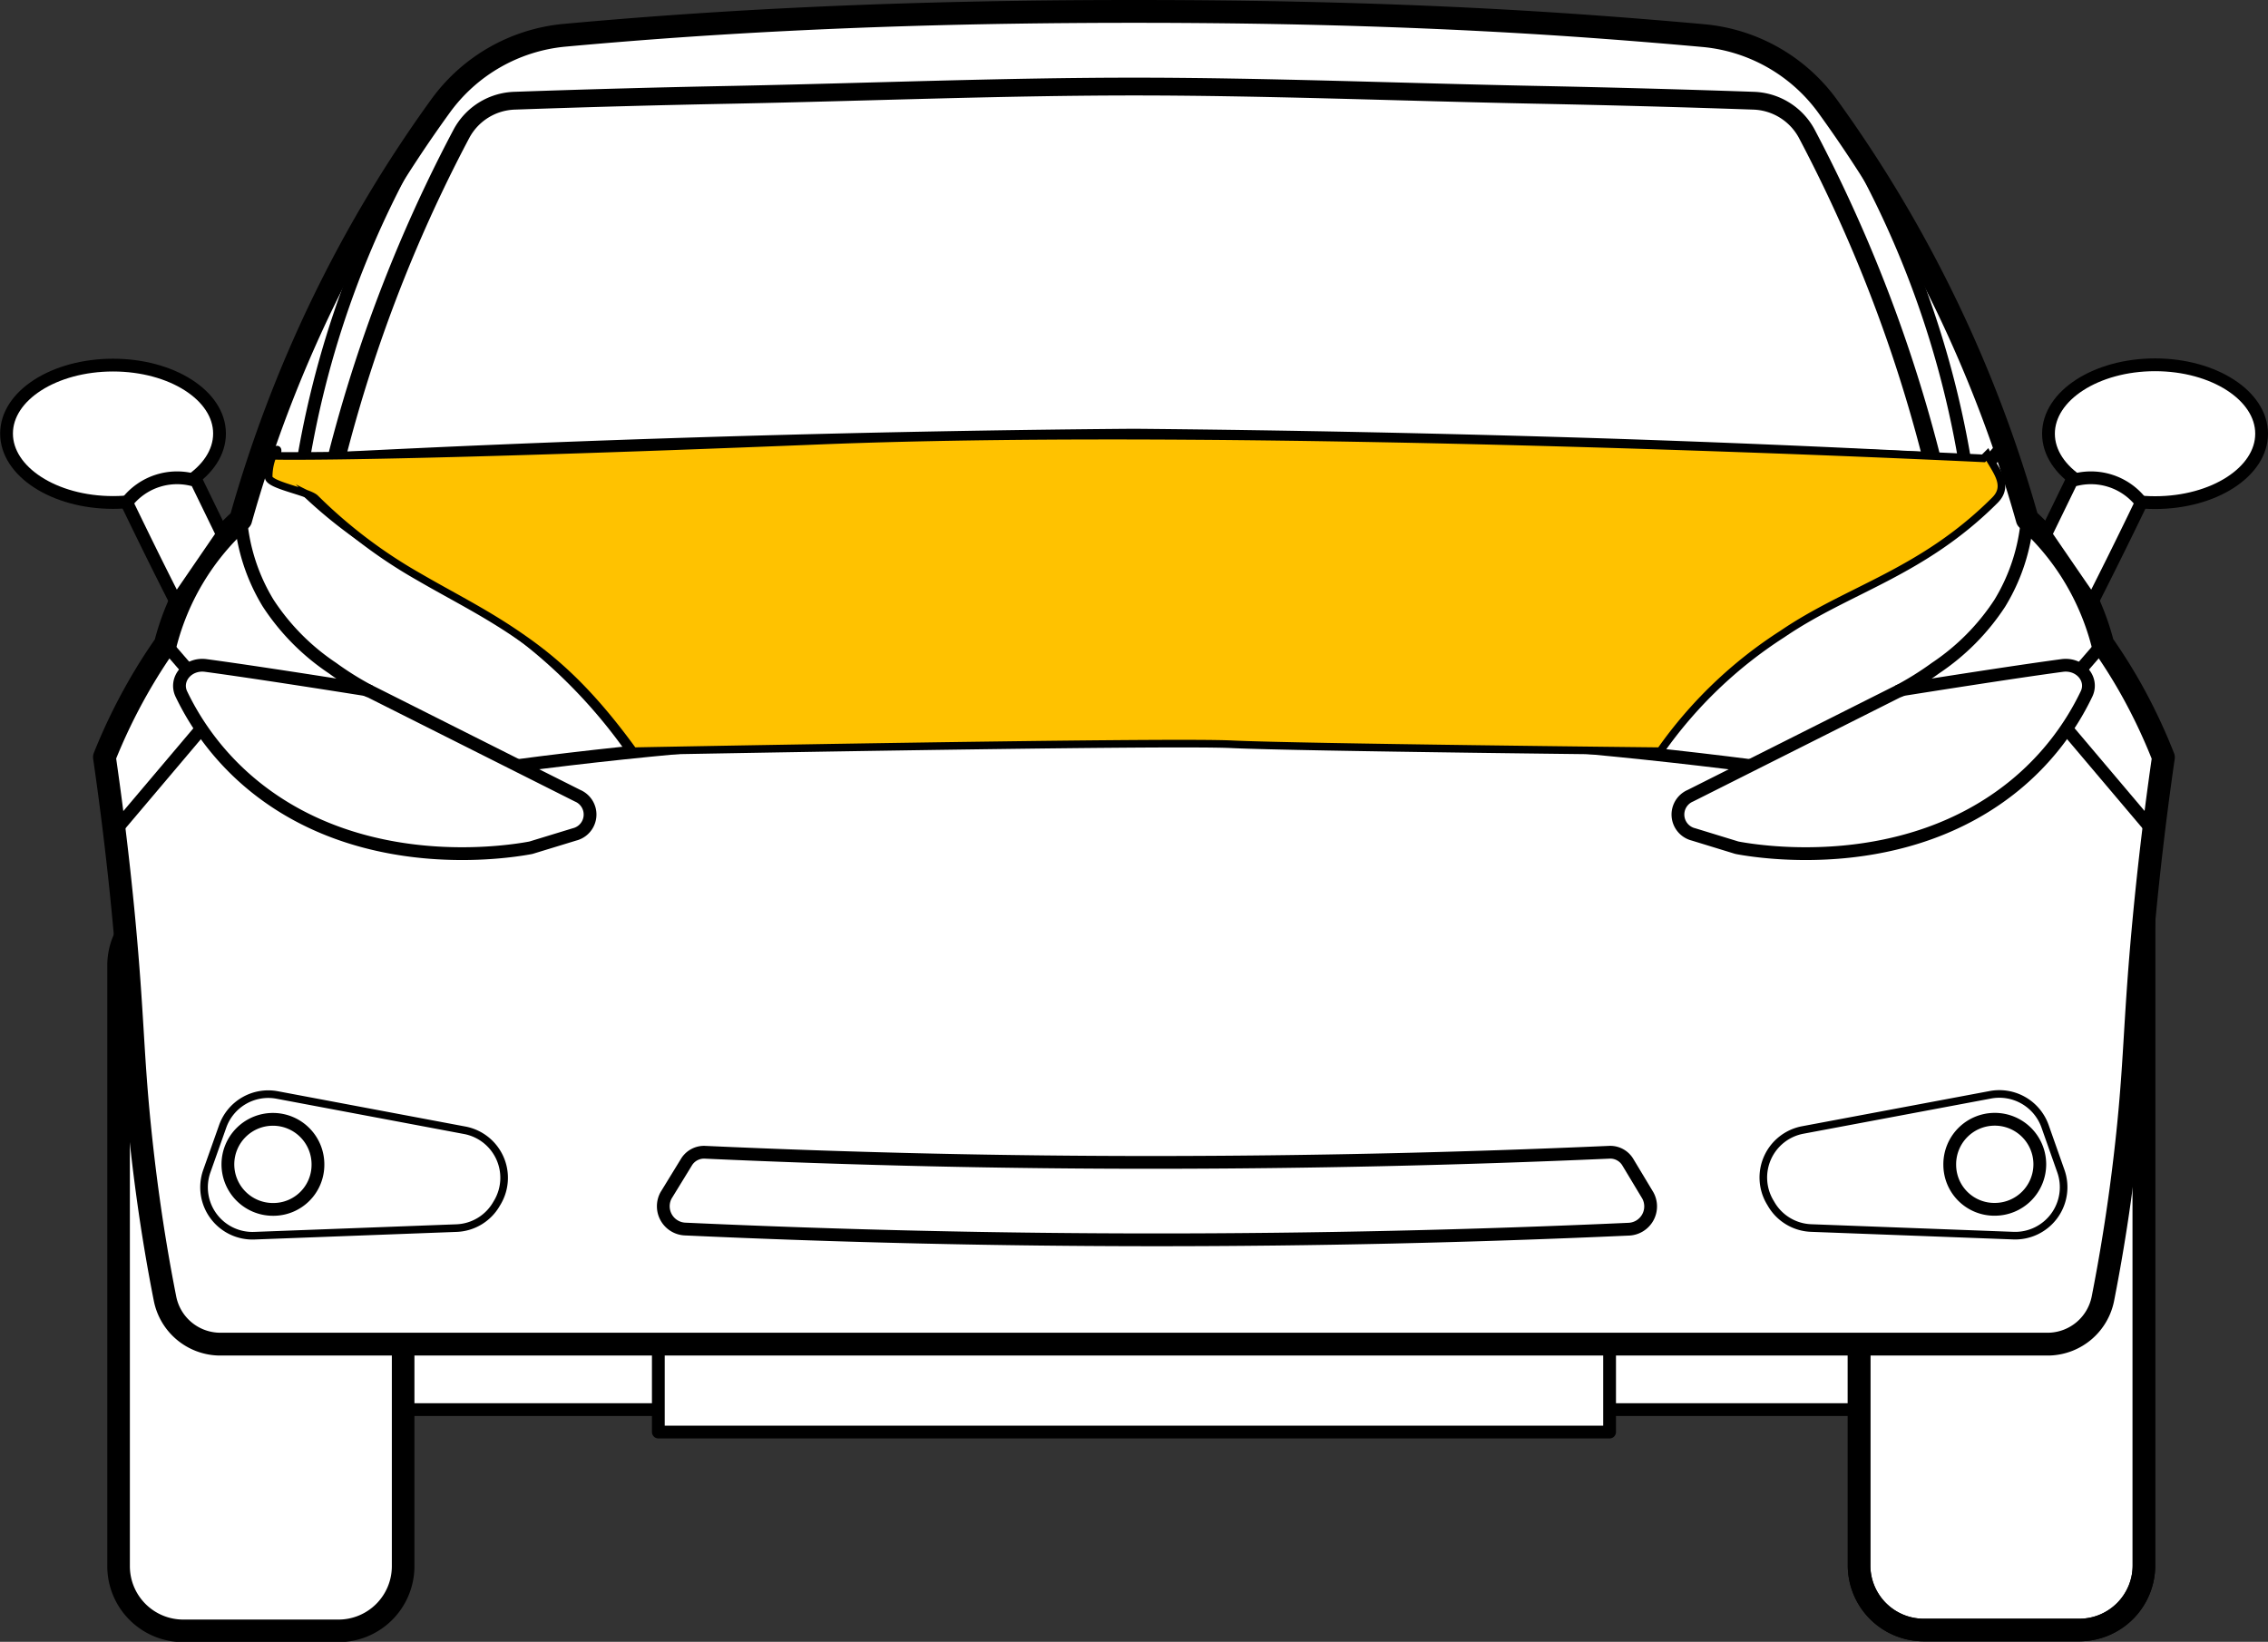 <svg xmlns="http://www.w3.org/2000/svg" viewBox="0 0 298.17 215.85"><rect x="0" y="0" width="298.17" height="215.85" fill="#333333" stroke="none"/><defs><style>.cls-1,.cls-11,.cls-13,.cls-15,.cls-2,.cls-3{fill:#fff;}.cls-1,.cls-10,.cls-11,.cls-12,.cls-13,.cls-14,.cls-15,.cls-3,.cls-4,.cls-5,.cls-6,.cls-7,.cls-8,.cls-9{stroke:#000;}.cls-1,.cls-10,.cls-11,.cls-12,.cls-3,.cls-4,.cls-7,.cls-8{stroke-linejoin:round;}.cls-1,.cls-12,.cls-13{stroke-width:1.68px;}.cls-3,.cls-4{stroke-width:2.97px;}.cls-12,.cls-4{fill:none;}.cls-5,.cls-7{fill:#898888;}.cls-13,.cls-14,.cls-15,.cls-5,.cls-6,.cls-9{stroke-miterlimit:10;}.cls-6,.cls-8{fill:#9e9d9d;}.cls-10,.cls-6,.cls-7,.cls-9{stroke-width:1.11px;}.cls-10,.cls-7,.cls-8{stroke-linecap:round;}.cls-10,.cls-9{fill:#afaeae;}.cls-11{stroke-width:3px;}.cls-14{fill:#ffc200;}</style></defs><title>Asset 1</title><g id="Layer_2" data-name="Layer 2"><g id="Car_bonnet" data-name="Car bonnet"><rect class="cls-1" x="44.56" y="165.76" width="209.05" height="19.56"/><rect class="cls-1" x="86.55" y="168.8" width="125.06" height="19.47"/><path class="cls-2" d="M281.86,121.14V205.8a8.5,8.5,0,0,1-8.49,8.5H252.9a8.5,8.5,0,0,1-8.49-8.5V176.17Z"/><path class="cls-3" d="M281.86,121.14V205.8a8.5,8.5,0,0,1-8.49,8.5H252.9a8.5,8.5,0,0,1-8.49-8.5V176.17Z"/><path class="cls-4" d="M281.86,121.14V205.8a8.5,8.5,0,0,1-8.49,8.5H252.9a8.5,8.5,0,0,1-8.49-8.5V176.17Z"/><path class="cls-3" d="M15.59,156.55V126.92a8.49,8.49,0,0,1,8.49-8.49H44.55A8.49,8.49,0,0,1,53,126.92v79a8.5,8.5,0,0,1-8.5,8.49H24.09a8.5,8.5,0,0,1-8.5-8.5V156.55Z"/><line class="cls-5" x1="71.77" y1="87.76" x2="109.77" y2="87.76"/><path class="cls-6" d="M90.64,144.17h31.44a17.48,17.48,0,0,0,5.84-6.36,29.52,29.52,0,0,0,2-13.68,26.8,26.8,0,0,0-.4-2.85,12,12,0,0,0-9.7-9.54l-3.61-.65H65.34l-3.6.65A12,12,0,0,0,52,121.28c-.17.9-.31,1.85-.4,2.85a29.6,29.6,0,0,0,2,13.68,17.76,17.76,0,0,0,2,3,17.55,17.55,0,0,0,3.8,3.36H91"/><path class="cls-6" d="M61.28,120c1.11.37,2.25.71,3.41,1a77,77,0,0,0,26.1,2.48"/><path class="cls-7" d="M120.48,119.86l-6.64-3.31-7-3.5a127,127,0,0,1-15.73,1c-7.06-.11-15.73-1-15.73-1s-3.54,1.75-7,3.5l-6.58,3.28A137.8,137.8,0,0,0,90.4,123,137.25,137.25,0,0,0,120.48,119.86Z"/><path class="cls-8" d="M123.42,125.74a26.19,26.19,0,0,0-2.56-5.8c-.13-.06-.25-.07-.38-.13A137.67,137.67,0,0,1,90.4,123a137.8,137.8,0,0,1-28.69-3.19l-.43.23a25.18,25.18,0,0,0-2.56,5.69,28.47,28.47,0,0,0,.79,18h63.12A28.58,28.58,0,0,0,123.42,125.74Z"/><path class="cls-9" d="M75,113.05l-9.68-1.77c-4.61,1-7.15,3.94-6.76,6,.26,1.44,1.87,2.34,2.7,2.72Z"/><path class="cls-10" d="M106.34,113.05l9.68-1.77c4.62,1,7.15,3.94,6.77,6-.27,1.44-1.88,2.34-2.7,2.72Z"/><line class="cls-5" x1="188.77" y1="87.76" x2="226.77" y2="87.76"/><path class="cls-6" d="M207.64,144.16h31.44a17.36,17.36,0,0,0,5.84-6.35,29.52,29.52,0,0,0,2-13.68,26.8,26.8,0,0,0-.4-2.85,12,12,0,0,0-9.7-9.54l-3.61-.65h-50.9l-3.6.65a12,12,0,0,0-9.71,9.54c-.17.9-.31,1.85-.4,2.85a29.63,29.63,0,0,0,2,13.68,17.76,17.76,0,0,0,2,3,17.55,17.55,0,0,0,3.8,3.36H208"/><path class="cls-6" d="M178.28,120c1.11.37,2.24.71,3.41,1a77,77,0,0,0,26.1,2.49"/><path class="cls-7" d="M237.48,119.86l-6.64-3.32c-3.5-1.75-7-3.49-7-3.49a127,127,0,0,1-15.73,1c-7.06-.11-15.73-1-15.73-1s-3.54,1.75-7.05,3.49l-6.58,3.29A137.8,137.8,0,0,0,207.4,123,137.25,137.25,0,0,0,237.48,119.86Z"/><path class="cls-8" d="M240.42,125.74a25.73,25.73,0,0,0-2.57-5.8c-.12-.06-.24-.07-.37-.13A137.12,137.12,0,0,1,207.4,123a137.19,137.19,0,0,1-28.69-3.18l-.43.23a25.18,25.18,0,0,0-2.56,5.69,28.47,28.47,0,0,0,.79,18h63.12A28.58,28.58,0,0,0,240.42,125.74Z"/><path class="cls-9" d="M192,113.05l-9.68-1.77c-4.61,1-7.15,3.94-6.76,6,.26,1.44,1.87,2.34,2.7,2.72Z"/><path class="cls-10" d="M223.34,113.05l9.68-1.77c4.62,1,7.15,3.94,6.77,6-.27,1.44-1.88,2.34-2.71,2.72Z"/><path class="cls-11" d="M280.12,90.5c-1.21-2.15-2.46-4.09-3.68-5.84a33.39,33.39,0,0,0-4.2-9.66,33.06,33.06,0,0,0-5.72-6.74A171.89,171.89,0,0,0,240.3,14a22.72,22.72,0,0,0-16.37-9.32q-6.41-.58-13-1.07C189.37,2,168.7,1.5,149.09,1.5S108.8,2,87.19,3.57q-6.54.48-13,1.07A22.72,22.72,0,0,0,57.87,14a171.89,171.89,0,0,0-26.22,54.3,33,33,0,0,0-9.91,16.4c-1.23,1.75-2.47,3.69-3.69,5.84a74,74,0,0,0-4.32,9c.7,4.83,1.71,12.34,2.58,21.61,1.14,12.23,1.07,17.25,2,26.56.56,5.6,1.53,13.65,3.38,23a7.42,7.42,0,0,0,7,6H269.47a7.42,7.42,0,0,0,7-6c1.84-9.36,2.81-17.26,3.37-22.86.92-9.31.85-14.41,2-26.64.87-9.26,1.88-16.81,2.58-21.64A72.89,72.89,0,0,0,280.12,90.5ZM211,58.48q-31.56-1-61.9-1.27-30.33.24-61.91,1.27-21.62.71-42.62,1.78a192.65,192.65,0,0,1,9.31-27.65c2.27-5.35,4.66-10.31,7.07-14.86a7.89,7.89,0,0,1,6.72-4.18q14.19-.5,28.7-.78c18-.36,35.53-1.08,52.73-1.08s34.77.72,52.72,1.08q14.52.29,28.7.78a7.92,7.92,0,0,1,6.73,4.18c2.4,4.55,4.79,9.51,7.06,14.86a191.41,191.41,0,0,1,9.31,27.65Q232.61,59.19,211,58.48Z"/><line class="cls-12" x1="26.46" y1="95.82" x2="15.04" y2="109.32"/><line class="cls-12" x1="24.82" y1="88.22" x2="21.74" y2="84.66"/><path class="cls-12" d="M31.65,68.26a25.25,25.25,0,0,0,3.62,11.06,29.93,29.93,0,0,0,8.45,8.52,40.39,40.39,0,0,0,4.93,3.07"/><path class="cls-12" d="M34.32,58a69.62,69.62,0,0,0,5.08,5.59c9.66,9.53,17.71,11.84,26.44,17.79a69.06,69.06,0,0,1,17.09,16.9"/><path class="cls-12" d="M39.4,63.56A125.51,125.51,0,0,1,57.06,15.09"/><path class="cls-12" d="M27.05,87.49c6.7.9,18.08,2.71,20.62,3.11a3.62,3.62,0,0,1,1,.31l27.26,13.7a2.69,2.69,0,0,1-.4,5.09L70,111.39a2,2,0,0,1-.35.09c-3,.55-21.91,3.56-36.31-8.18a35.2,35.2,0,0,1-9.47-12C22.89,89.34,24.67,87.18,27.05,87.49Z"/><path class="cls-12" d="M271.12,87.49c-6.7.9-18.08,2.71-20.62,3.11a3.73,3.73,0,0,0-1,.31l-27.26,13.7a2.69,2.69,0,0,0,.4,5.09l5.51,1.69a2.25,2.25,0,0,0,.35.09c3,.55,21.91,3.56,36.32-8.18a35.15,35.15,0,0,0,9.46-12C275.28,89.34,273.5,87.18,271.12,87.49Z"/><path class="cls-12" d="M230.32,100.68c-9.15-1.17-18.66-2.18-28.52-3-18.7-1.49-36.38-2-52.91-1.88h.39c-16.52-.14-34.21.39-52.91,1.88-9.85.78-19.37,1.79-28.52,3"/><line class="cls-12" x1="271.71" y1="95.82" x2="283.13" y2="109.32"/><line class="cls-12" x1="273.36" y1="88.22" x2="276.44" y2="84.66"/><path class="cls-12" d="M266.52,68.26a25.25,25.25,0,0,1-3.62,11.06,29.93,29.93,0,0,1-8.45,8.52,40.39,40.39,0,0,1-4.93,3.07"/><path class="cls-12" d="M263.85,58a67.73,67.73,0,0,1-5.08,5.59c-9.66,9.53-17.71,11.84-26.44,17.79a69.06,69.06,0,0,0-17.09,16.9"/><path class="cls-12" d="M258.77,63.56a125.51,125.51,0,0,0-17.66-48.47"/><path class="cls-1" d="M28.86,57c0-5-6.27-9-14-9s-14,4-14,9,6.27,9.06,14,9.06S28.86,62,28.86,57Z"/><path class="cls-13" d="M16.66,66.07c1.24,2.56,2.5,5.15,3.79,7.75.89,1.79,1.79,3.58,2.69,5.34l6.1-8.9-3.43-7.05a8.36,8.36,0,0,0-9.15,2.86Z"/><ellipse class="cls-1" cx="283.32" cy="57.02" rx="14.01" ry="9.06"/><path class="cls-13" d="M281.51,66.07c-1.23,2.56-2.5,5.15-3.79,7.75-.89,1.79-1.79,3.58-2.68,5.34q-3.06-4.44-6.11-8.9,1.72-3.53,3.43-7.05a8.36,8.36,0,0,1,9.15,2.86Z"/><path class="cls-13" d="M211,58.48q-31.56-1-61.9-1.27-30.33.24-61.91,1.27-21.62.71-42.62,1.78a192.65,192.65,0,0,1,9.31-27.65c2.27-5.35,4.66-10.31,7.07-14.86a7.89,7.89,0,0,1,6.72-4.18q14.19-.5,28.7-.78c18-.36,35.53-1.08,52.73-1.08s34.77.72,52.72,1.08q14.52.29,28.7.78a7.92,7.92,0,0,1,6.73,4.18c2.4,4.55,4.79,9.51,7.06,14.86a191.41,191.41,0,0,1,9.31,27.65Q232.61,59.19,211,58.48Z"/><path class="cls-14" d="M260.77,60.26s-95-4.66-153-2.33-71.45,2-71.45,2c.72-1.94-1-.21-1,2.79,0,1.07,5.22,1.91,6.13,2.8A64.51,64.51,0,0,0,55,75.8c4.31,2.51,8.5,4.58,12.87,7.55S77,90.11,83.27,98.76c0,0,69.8-1.33,78.65-.91s56.35.91,56.35.91a57.63,57.63,0,0,1,16.06-15.41c8.73-5.95,18.34-8,27.94-17.59,2-2,0-4-1-6Z"/><path class="cls-1" d="M152.09,163q31,0,62.1-1.4a3,3,0,0,0,2.45-4.43L214,152.78a2.69,2.69,0,0,0-2.46-1.29q-29.68,1.31-59.41,1.33t-59.42-1.33a2.7,2.7,0,0,0-2.46,1.29l-2.68,4.37A3,3,0,0,0,90,161.58Q121,163,152.09,163Z"/><path class="cls-15" d="M65.44,158l-.16.27A6.34,6.34,0,0,1,60,161.46l-26.59,1A6.37,6.37,0,0,1,27.18,154l2.09-5.9a6.36,6.36,0,0,1,7.18-4.14l24.66,4.64A6.36,6.36,0,0,1,65.44,158Z"/><path class="cls-12" d="M41.8,153.18A5.92,5.92,0,1,0,35.88,159,5.86,5.86,0,0,0,41.8,153.18Z"/><path class="cls-15" d="M232.68,158l.16.27a6.35,6.35,0,0,0,5.27,3.18l26.59,1a6.37,6.37,0,0,0,6.24-8.48l-2.08-5.9a6.38,6.38,0,0,0-7.18-4.14L237,148.56A6.36,6.36,0,0,0,232.68,158Z"/><path class="cls-12" d="M256.33,153.18a5.92,5.92,0,1,1,5.91,5.81A5.86,5.86,0,0,1,256.33,153.18Z"/></g></g></svg>